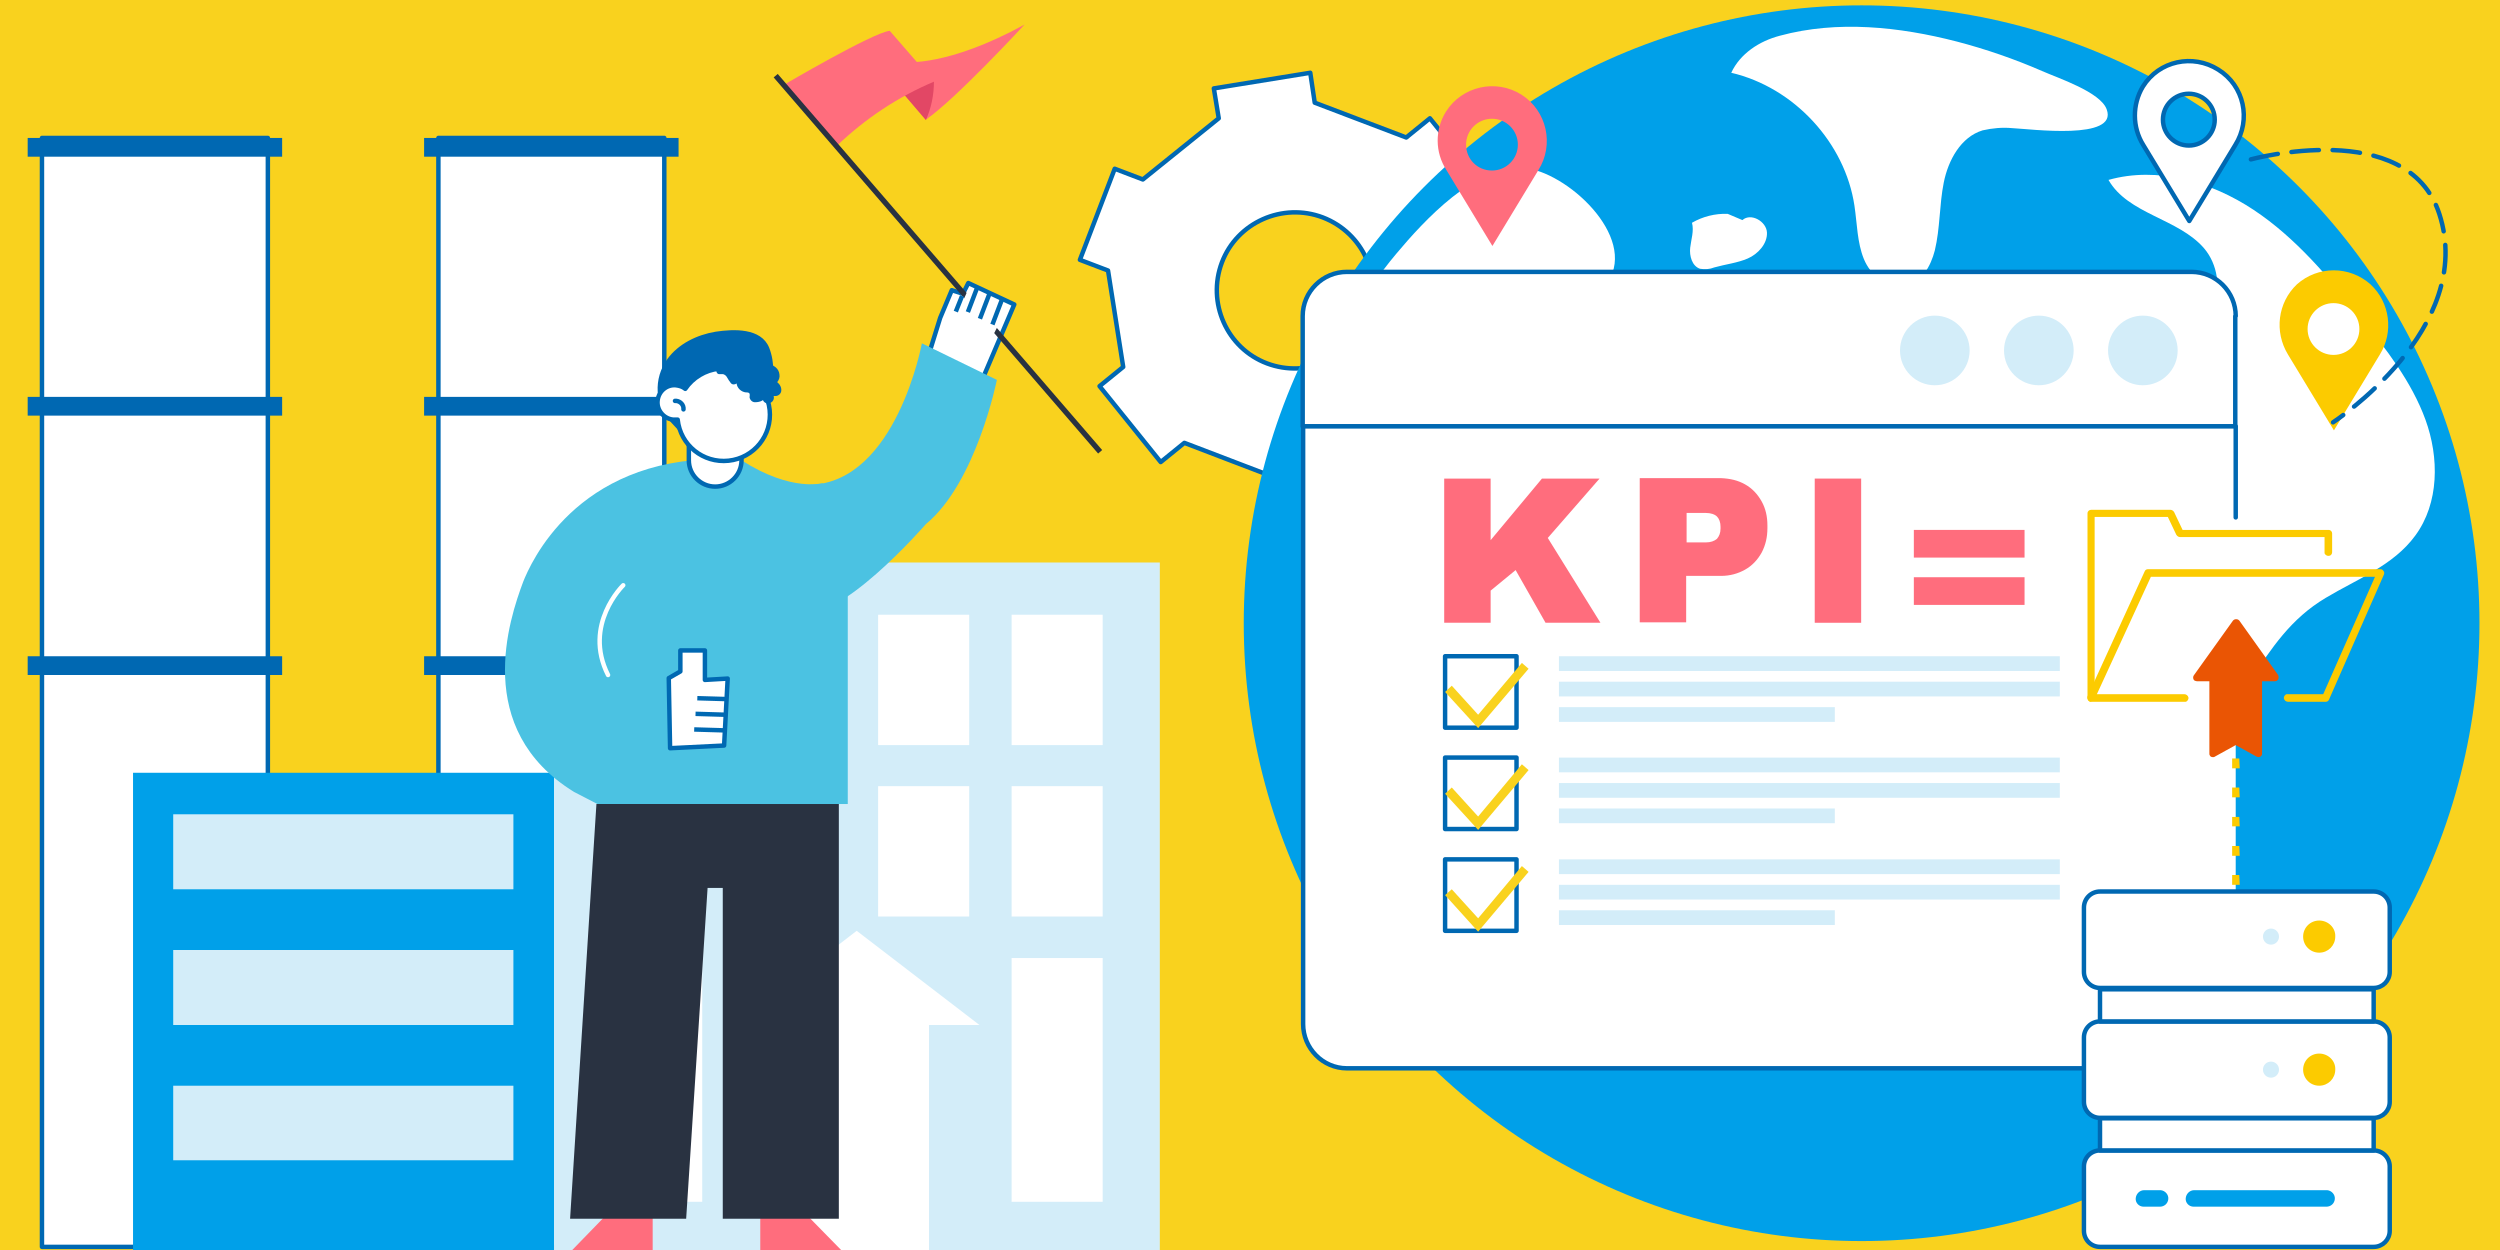 <?xml version="1.0" encoding="utf-8"?>
<!-- Generator: Adobe Illustrator 25.2.1, SVG Export Plug-In . SVG Version: 6.00 Build 0)  -->
<svg version="1.1" id="圖層_1" xmlns="http://www.w3.org/2000/svg" xmlns:xlink="http://www.w3.org/1999/xlink" x="0px" y="0px"
	 viewBox="0 0 560 280" style="enable-background:new 0 0 560 280;" xml:space="preserve">
<style type="text/css">
	.st0{fill:#F9D21E;}
	.st1{fill:#FFFFFF;stroke:#0068B2;stroke-linecap:round;stroke-linejoin:round;}
	.st2{fill:#0068B2;}
	.st3{fill:#00A0E9;}
	.st4{fill:#D3EDF9;}
	.st5{fill:#FFFFFF;}
	.st6{fill:#FCCB00;}
	.st7{fill:#FF6D7D;}
	.st8{fill:none;stroke:#0068B2;stroke-linecap:round;stroke-linejoin:round;stroke-dasharray:6.16,3.08;}
	.st9{fill:#EA5504;}
	.st10{enable-background:new    ;}
	.st11{fill:#4BC2E2;}
	.st12{fill:none;stroke:#FFFFFF;stroke-linecap:round;stroke-linejoin:round;}
	.st13{fill:#293241;}
	.st14{fill:#E24765;}
	.st15{fill:none;stroke:#0068B2;stroke-miterlimit:10;}
</style>
<g id="圖層_1_1_">
	<rect x="-15.7" y="-13.3" class="st0" width="587" height="311"/>
	<polygon class="st1" points="34.7,30.9 9.4,30.9 9.4,279.3 34.7,279.3 60,279.3 60,30.9 	"/>
	<polygon class="st1" points="123.5,30.9 98.2,30.9 98.2,279.3 123.5,279.3 148.8,279.3 148.8,30.9 	"/>
	<rect x="6.2" y="30.9" class="st2" width="57" height="4.2"/>
	<rect x="6.2" y="88.9" class="st2" width="57" height="4.2"/>
	<rect x="6.2" y="147" class="st2" width="57" height="4.2"/>
	<rect x="95" y="30.9" class="st2" width="57" height="4.2"/>
	<rect x="95" y="88.9" class="st2" width="57" height="4.2"/>
	<rect x="95" y="147" class="st2" width="57" height="4.2"/>
	<rect x="29.8" y="173.1" class="st3" width="94.3" height="107.2"/>
	<rect x="124.1" y="126" class="st4" width="135.7" height="154.3"/>
	<rect x="38.8" y="182.4" class="st4" width="76.2" height="16.8"/>
	<rect x="38.8" y="212.8" class="st4" width="76.2" height="16.8"/>
	<rect x="38.8" y="243.2" class="st4" width="76.2" height="16.7"/>
	<rect x="136.9" y="137.7" class="st5" width="20.4" height="29.2"/>
	<rect x="166.8" y="137.7" class="st5" width="20.4" height="29.2"/>
	<rect x="196.7" y="137.7" class="st5" width="20.4" height="29.2"/>
	<rect x="226.6" y="137.7" class="st5" width="20.4" height="29.2"/>
	<rect x="136.9" y="176.1" class="st5" width="20.4" height="29.2"/>
	<rect x="166.8" y="176.1" class="st5" width="20.4" height="29.2"/>
	<rect x="196.7" y="176.1" class="st5" width="20.4" height="29.2"/>
	<rect x="226.6" y="176.1" class="st5" width="20.4" height="29.2"/>
	<rect x="136.9" y="214.6" class="st5" width="20.4" height="54.6"/>
	<rect x="226.6" y="214.6" class="st5" width="20.4" height="54.6"/>
	<rect x="175.8" y="226.5" class="st5" width="32.3" height="53.8"/>
	<polygon class="st5" points="191.9,208.5 164.5,229.6 219.4,229.6 	"/>
</g>
<g id="圖層_2_1_">
	<path class="st1" d="M332.1,69.4l-3.4-21.6l5.3-4.3l-13.7-17l-5.3,4.3L294.5,23l-1-6.7l-21.6,3.5l1.1,6.7l-17,13.7l-6.3-2.4
		l-7.8,20.4l6.3,2.4l3.4,21.6l-5.3,4.3l13.7,17l5.3-4.3l20.4,7.8l1,6.7l21.6-3.4l-1.1-6.7l17-13.7l6.3,2.4l7.8-20.4L332.1,69.4z
		 M306.4,71.3c-3.5,9-13.6,13.5-22.6,10.1s-13.5-13.6-10.1-22.6s13.6-13.5,22.6-10.1c0,0,0,0,0,0C305.4,52.2,309.9,62.3,306.4,71.3
		C306.4,71.3,306.4,71.3,306.4,71.3z"/>
	<circle class="st3" cx="417" cy="139.6" r="138.4"/>
	<path class="st5" d="M360.2,63.1c-1.2,1.9-3,3.2-4.5,4.9c-3.7,4.2-4.7,10.1-2.7,15.4c0.6,1.6,1.5,3.1,1.6,4.8
		c0.1,4.3-5.1,6.5-9.3,7s-9.3,0.6-11.7,4.2c-2.7,4,0.3,9.8,4.7,11.8s9.5,1.3,14.3,0.6c13.2-1.9,29.6-2.6,36.8,8.6
		c5.2,8,3,18.6,0,27.6c-0.4,1.6-1.3,3.2-2.4,4.4c-1.6,1.5-4,1.9-6.1,2.6c-13.6,4.5-18.3,21.8-15.7,35.8s10.1,26.8,12.5,40.8
		c-20.3-4.8-36.2-20-50.5-35.1c-7.4-7.7-15-16.6-15-27.3c0-7.6,4-14.7,5.1-22.3s-2.8-17.2-10.5-17.4c-2.9-0.1-6,1.2-8.5-0.3
		c-1.8-1.1-2.5-3.4-3-5.5c-5.2-23.4,2.1-48.7,17.5-66.9c6.2-7.4,17.7-19.9,28.4-19.2C350.8,38.3,366.8,52.9,360.2,63.1z"/>
	<path class="st5" d="M325.5,215.8l2.5,9.2c0.6,2.3,0.9,5.4-1.2,6.3c-1.7,0.8-3.6-0.5-4.9-1.9c-5.2-5.5-7.6-13.1-6.4-20.6
		c0.9-3,5.4-3.7,7.8-1.7s3,5.5,2.3,8.6"/>
	<path class="st5" d="M494,217.9c3.1-5.2,3.2-11.7,3.2-17.8c0.1-16.4-2.7-33.3,6.7-47.5c5-7.5,9.2-14,17.1-18.7
		c7-4.2,15.1-7.2,20-13.9c5.4-7.3,5.4-17.5,2.3-26s-8.8-15.8-14.5-22.9c-7.1-8.9-14.5-17.8-24-24.1s-21.5-9.8-32.5-6.7
		c4.4,7.7,15.6,8.6,21.4,15.3c6.3,7.4,2.2,20.8-7.2,23.5c-2.1,0.6-4.4,0.7-6.5,0.2c-3.9-1-6.9-4.1-10-6.6
		c-5.1-4.2-11.6-7.3-18.2-6.5s-12.8,6.6-12.1,13.2c0.4,3.6,2.6,6.7,4.8,9.6c6.6,8.4,13.8,16.1,21.7,23.2
		c6.1,5.4,12.6,10.5,17.4,17.1c4.9,6.5,8,14.8,6.3,22.8c-11.9-14.2-33.1-16.1-47.4-4.1c-3.9,3.3-7,7.4-9.1,12
		c-1.8,4.1-3.8,9.4-8.3,9.6c-3.8,4.3-1.8,11.4,2.6,15s10.2,4.9,15.8,6.1s11.4,2.7,15.4,6.8c4.9,5.1,4.1,11.7,5.7,18
		c1.7,6.5,7,7.5,13.3,8.7c3,0.6,6.1,0.9,8.9-0.1c2.7-1,4.9-2.7,6.5-5.1C493.6,218.5,493.8,218.2,494,217.9z"/>
	<path class="st5" d="M450.7,28.7c-2.2-0.2-4.4,0-6.6,0.5c-4.9,1.5-7.7,6.7-8.7,11.7s-0.8,10.2-2,15.2c-0.9,3.5-3,7.3-6.6,8
		c-4,0.8-7.8-2.4-9.3-6.1s-1.5-7.9-2.1-11.9c-2.1-14.1-13.5-26.5-27.6-29.8c2-4.3,6.3-7.1,10.9-8.3c12.9-3.5,26.8-2,39.6,1.3
		c6.5,1.7,12.9,3.9,19.1,6.6c3.6,1.6,13.1,4.7,14.5,8.6C474.5,31.5,454.9,28.9,450.7,28.7z"/>
	<path class="st5" d="M390.3,49.3c1.9-1.7,5.4,0.3,5.5,2.8s-2,4.8-4.3,5.8s-5,1.3-7.5,2c-1,0.4-2.1,0.5-3.2,0.3
		c-1.8-0.6-2.4-2.9-2.2-4.7s0.9-3.8,0.4-5.6c2.4-1.4,5.2-2.1,8-2"/>
	<path class="st6" d="M512.5,79.4l10.3,17l10.3-17c3.1-5,2.3-11.6-2.1-15.7c-4.7-4.2-11.8-4.2-16.5,0
		C510.2,67.8,509.4,74.3,512.5,79.4z M516.9,73.7c0-3.2,2.6-5.8,5.8-5.8c3.2,0,5.8,2.6,5.8,5.8c0,3.2-2.6,5.8-5.8,5.8
		S516.9,76.9,516.9,73.7C516.9,73.7,516.9,73.7,516.9,73.7z"/>
	<path class="st1" d="M480.1,32.5l10.3,17l10.3-17c3.6-5.7,2-13.3-3.8-16.9c-5.7-3.6-13.3-2-16.9,3.8
		C477.6,23.4,477.6,28.5,480.1,32.5z M484.5,26.8c0-3.2,2.6-5.8,5.8-5.8s5.8,2.6,5.8,5.8s-2.6,5.8-5.8,5.8l0,0
		C487.1,32.6,484.5,30,484.5,26.8L484.5,26.8z"/>
	<path class="st7" d="M324,38.1l10.3,17l10.3-17c3.6-5.7,1.9-13.3-3.8-16.9c-5.7-3.6-13.3-1.9-16.9,3.8
		C321.4,29,321.4,34.1,324,38.1L324,38.1z M328.4,32.4c0-3.2,2.6-5.8,5.8-5.8c3.2,0,5.8,2.6,5.8,5.8s-2.6,5.8-5.8,5.8l0,0
		C330.9,38.2,328.4,35.6,328.4,32.4C328.4,32.4,328.4,32.4,328.4,32.4L328.4,32.4z"/>
	<path class="st8" d="M504.2,35.7c0,0,35.1-9.6,42.2,12.2c8.4,25.7-23.8,46.7-23.8,46.7"/>
	<path class="st1" d="M500.8,70.8c0-5.4-4.4-9.9-9.9-9.9H301.7c-5.4,0-9.9,4.4-9.9,9.9v24.7h208.9V70.8z"/>
	<path class="st1" d="M500.8,115.9V95.5H291.9v133.9c0,5.4,4.4,9.9,9.8,9.9c0,0,0,0,0,0h189.2c5.4,0,9.9-4.4,9.9-9.8c0,0,0,0,0,0
		v-27.8"/>
	<path class="st4" d="M441.2,78.5c0,4.3-3.5,7.8-7.8,7.8c-4.3,0-7.8-3.5-7.8-7.8c0-4.3,3.5-7.8,7.8-7.8c0,0,0,0,0,0
		C437.7,70.7,441.2,74.2,441.2,78.5C441.2,78.5,441.2,78.5,441.2,78.5z"/>
	<path class="st4" d="M464.5,78.5c0,4.3-3.5,7.8-7.8,7.8c-4.3,0-7.8-3.5-7.8-7.8c0-4.3,3.5-7.8,7.8-7.8c0,0,0,0,0,0
		C461,70.7,464.5,74.2,464.5,78.5L464.5,78.5z"/>
	<path class="st4" d="M487.8,78.5c0,4.3-3.5,7.8-7.8,7.8c-4.3,0-7.8-3.5-7.8-7.8c0-4.3,3.5-7.8,7.8-7.8S487.8,74.2,487.8,78.5
		L487.8,78.5z"/>
	<g id="Page-1">
		<g id="_008---Data-Transfer">
			<path id="Rectangle-path" class="st1" d="M470.4,257.7h61.3c2,0,3.6,1.6,3.6,3.6v14.4c0,2-1.6,3.6-3.6,3.6h-61.3
				c-2,0-3.6-1.6-3.6-3.6v-14.4C466.8,259.3,468.4,257.7,470.4,257.7z"/>
			<path id="Rectangle-path-2" class="st1" d="M470.4,228.8h61.3c2,0,3.6,1.6,3.6,3.6v14.4c0,2-1.6,3.6-3.6,3.6h-61.3
				c-2,0-3.6-1.6-3.6-3.6v-14.4C466.8,230.4,468.4,228.8,470.4,228.8z"/>
			<path id="Rectangle-path-3" class="st1" d="M470.4,199.7h61.3c2,0,3.6,1.6,3.6,3.6v14.4c0,2-1.6,3.6-3.6,3.6h-61.3
				c-2,0-3.6-1.6-3.6-3.6v-14.4C466.8,201.3,468.4,199.7,470.4,199.7z"/>
			<path id="Rectangle-path-4" class="st1" d="M531.7,250.5h-61.3v7.2h61.3V250.5z"/>
			<path id="Rectangle-path-5" class="st1" d="M531.7,221.6h-61.3v7.2h61.3V221.6z"/>
			<path id="Oval" class="st6" d="M519.5,206.2c-2,0-3.6,1.6-3.6,3.6c0,2,1.6,3.6,3.6,3.6c2,0,3.6-1.6,3.6-3.6v0
				C523.2,207.8,521.5,206.2,519.5,206.2z"/>
			<path id="Oval-2" class="st6" d="M519.5,236c-2,0-3.6,1.6-3.6,3.6s1.6,3.6,3.6,3.6s3.6-1.6,3.6-3.6c0,0,0,0,0,0
				C523.2,237.6,521.5,236,519.5,236z"/>
			<path id="Oval-3" class="st4" d="M508.7,237.8c-1,0-1.8,0.8-1.8,1.8c0,1,0.8,1.8,1.8,1.8c1,0,1.8-0.8,1.8-1.8c0,0,0,0,0,0
				C510.5,238.6,509.7,237.8,508.7,237.8z"/>
			<path id="Oval-4" class="st4" d="M508.7,208c-1,0-1.8,0.8-1.8,1.8s0.8,1.8,1.8,1.8c1,0,1.8-0.8,1.8-1.8c0,0,0,0,0,0
				C510.5,208.8,509.7,208,508.7,208z"/>
			<path class="st3" d="M491.4,270.3h29.7c1,0,1.8-0.7,1.9-1.7c0.1-1-0.7-1.9-1.7-2c0,0-0.1,0-0.1,0h-29.7c-1,0-1.8,0.8-1.9,1.8
				C489.5,269.4,490.3,270.3,491.4,270.3C491.3,270.3,491.4,270.3,491.4,270.3z"/>
			<path class="st3" d="M480.2,270.3h3.6c1,0,1.8-0.7,1.9-1.7c0.1-1-0.7-1.9-1.7-2c0,0-0.1,0-0.1,0h-3.6c-1,0-1.8,0.8-1.9,1.8
				C478.3,269.4,479.1,270.3,480.2,270.3C480.2,270.3,480.2,270.3,480.2,270.3z"/>
		</g>
	</g>
	<path class="st6" d="M521,157.2h-8.5c-0.4,0-0.8-0.3-0.9-0.7c-0.1-0.4,0.2-0.9,0.6-1c0.1,0,0.1,0,0.2,0h8l11.6-26.3l0,0h-50.2l0,0
		l-12.1,26.3l0,0h19.6c0.4,0,0.8,0.3,0.9,0.7c0.1,0.4-0.2,0.9-0.6,1c-0.1,0-0.1,0-0.2,0h-21c-0.3,0-0.5-0.1-0.7-0.4
		c-0.1-0.2-0.2-0.5-0.1-0.8l12.8-28c0.1-0.3,0.4-0.5,0.7-0.5h52.1c0.3,0,0.5,0.1,0.7,0.4c0.2,0.2,0.2,0.5,0.1,0.8l-12.3,28
		C521.6,157,521.3,157.2,521,157.2z"/>
	<path class="st6" d="M468.3,157.2c-0.4-0.1-0.7-0.4-0.7-0.9v-41.3c0-0.5,0.4-0.8,0.8-0.8h17.8c0.3,0,0.6,0.2,0.8,0.5l1.9,4h32.7
		c0.5,0,0.8,0.4,0.8,0.8c0,0,0,0,0,0v4.2c0,0.4-0.3,0.8-0.7,0.8c-0.4,0.1-0.9-0.2-1-0.6c0-0.1,0-0.1,0-0.2v-3.4l0,0h-32.4
		c-0.3,0-0.6-0.2-0.8-0.5l-1.9-4l0,0h-16.4l0,0v40.5c0,0.4-0.4,0.8-0.8,0.8C468.4,157.2,468.3,157.2,468.3,157.2z"/>
	<path class="st9" d="M510.3,151.2l-8.7-12.2c-0.2-0.2-0.4-0.3-0.7-0.3c-0.3,0-0.5,0.1-0.7,0.3l-8.8,12.3c-0.2,0.3-0.2,0.8,0.1,1.1
		c0.2,0.1,0.4,0.2,0.6,0.2h2.8l0,0v16.2c0,0.1,0,0.3,0.1,0.4c0.1,0.3,0.4,0.4,0.7,0.4c0.1,0,0.3,0,0.4-0.1l4.7-2.6l0,0l4.7,2.6
		c0.4,0.2,0.9,0.1,1.1-0.3c0,0,0,0,0,0c0.1-0.1,0.1-0.3,0.1-0.4v-16.2l0,0h2.9c0.4,0,0.8-0.3,0.8-0.8
		C510.4,151.6,510.4,151.4,510.3,151.2z"/>
	<path class="st6" d="M501.7,198.2H500V196h1.6L501.7,198.2z M501.7,191.7H500v-2.2h1.6L501.7,191.7z M501.7,185.1H500V183h1.6
		L501.7,185.1z M501.7,178.6H500v-2.2h1.6L501.7,178.6z M501.7,172.1H500v-2.2h1.6L501.7,172.1z"/>
	<rect x="323.7" y="147" class="st1" width="16" height="16"/>
	<rect x="349.2" y="147" class="st4" width="112.2" height="3.3"/>
	<rect x="349.2" y="152.7" class="st4" width="112.2" height="3.3"/>
	<rect x="349.2" y="158.4" class="st4" width="61.8" height="3.3"/>
	<polygon class="st0" points="331.1,163.1 323.7,155 325.2,153.6 331.1,160.1 340.9,148.5 342.4,149.8 	"/>
	<rect x="323.7" y="169.7" class="st1" width="16" height="16"/>
	<rect x="349.2" y="169.7" class="st4" width="112.2" height="3.3"/>
	<rect x="349.2" y="175.4" class="st4" width="112.2" height="3.3"/>
	<rect x="349.2" y="181.1" class="st4" width="61.8" height="3.3"/>
	<polygon class="st0" points="331.1,185.9 323.7,177.8 325.2,176.4 331.1,182.9 340.9,171.2 342.4,172.5 	"/>
	<rect x="323.7" y="192.5" class="st1" width="16" height="16"/>
	<rect x="349.2" y="192.5" class="st4" width="112.2" height="3.3"/>
	<rect x="349.2" y="198.2" class="st4" width="112.2" height="3.3"/>
	<rect x="349.2" y="203.9" class="st4" width="61.8" height="3.3"/>
	<polygon class="st0" points="331.1,208.7 323.7,200.5 325.2,199.2 331.1,205.7 340.9,194 342.4,195.3 	"/>
	<g class="st10">
		<path class="st7" d="M345.4,107.2h12.9l-11.6,13.3l11.8,19h-12.3l-6.7-11.8l-5.6,4.6v7.2h-10.4v-32.3h10.4V121L345.4,107.2z"/>
		<path class="st7" d="M390.9,108.5c1.6,0.9,2.8,2.2,3.7,3.8c0.9,1.6,1.3,3.4,1.3,5.4v0.6c0,2-0.4,3.8-1.3,5.5
			c-0.9,1.6-2.1,2.9-3.7,3.8s-3.4,1.4-5.4,1.4h-7.8v10.4h-10.4v-32.3h18.2C387.6,107.2,389.3,107.6,390.9,108.5z M377.8,121.5h4.3
			c1.1,0,1.9-0.3,2.5-0.8c0.5-0.6,0.8-1.3,0.8-2.3V118c0-1-0.3-1.8-0.8-2.3s-1.4-0.8-2.5-0.8h-4.3V121.5z"/>
		<path class="st7" d="M406.5,139.5v-32.3h10.4v32.3H406.5z"/>
		<path class="st7" d="M428.7,124.9v-6.2h24.8v6.2H428.7z M428.7,135.5v-6.2h24.8v6.2H428.7z"/>
	</g>
	<path class="st11" d="M184.4,108.2c0,0-7.1,2.1-18.3-5.1c-8.8-5.7-10.4,15.7-10.4,15.7l10.4,7.7L184.4,108.2z"/>
	<path class="st11" d="M192.4,115.9L192.4,115.9c-3.6-5.5-9.3,0.7-16.2-1.3c-4.1-1.2-8.5-11.7-13.7-11.8h-1.3
		c-32.3,0-42.4,23.5-44,27.5c-3.1,8.3-11.5,33,11.4,47.1l6.4,3.3l-0.5-0.2l0.5,0.2c3,1.3,6.5,1.2,9.5-0.2h29.6c2.7,0,7.2-0.8,9.3,1
		c2.1-2.7,2.6-1.6,2.7-5.6c0.1-3.2,0.2-6.4,0.3-9.6c0.3-8.8,0.2-17.8,1.3-26.5c0.3-2.6-0.7-8.1,0.8-10.1c1.8-2.6,5.2-0.2,7.3-2.2
		C198.9,124.2,194.3,118.5,192.4,115.9z"/>
	<path class="st12" d="M139.6,131.1c0,0-9.1,8.8-3.4,20.1"/>
	<path class="st2" d="M155.3,99.5c-1.7-1.5-3.4-3.1-4.9-4.8c-3.8-3.9-4.1-9.9-0.9-14.3c2.5-3.4,6.6-5.4,10.8-6.1
		c4-0.6,10.2-0.9,12,3.6c2.6,6.6-0.5,16.7-5.5,21.1c-2.1,1.8-4.5,2.2-7.1,2.4C158.1,101.3,156.5,100.7,155.3,99.5z"/>
	<polygon class="st7" points="127.7,280.5 137.7,270.2 146.2,270.2 146.2,280.5 	"/>
	<polygon class="st7" points="188.9,280.5 178.8,270.2 170.3,270.2 170.3,280.5 	"/>
	<polygon class="st13" points="187.9,180.1 187.9,273 161.9,273 161.9,198.9 158.5,198.9 153.7,273 127.7,273 132.4,198.9 
		133.6,180.1 	"/>
	<path class="st1" d="M160.2,109L160.2,109c3.2,0,5.9-2.6,5.9-5.9l0,0V89.5h-11.8v13.6C154.3,106.4,157,109,160.2,109z"/>
	<path class="st1" d="M147.3,89.8c-0.2,2.1,1.4,4,3.5,4.2c0.3,0,0.7,0,1,0c0.6,5.7,5.7,9.8,11.4,9.2c5.7-0.6,9.8-5.7,9.2-11.4
		c-0.6-5.7-5.7-9.8-11.4-9.2c-3,0.3-5.8,2-7.5,4.5c-0.6-0.5-1.3-0.7-2.1-0.8C149.4,86.1,147.5,87.6,147.3,89.8z"/>
	<path class="st1" d="M153.1,91.7c0.1-1-0.7-1.8-1.6-1.9c-0.1,0-0.2,0-0.3,0"/>
	<polygon class="st1" points="208.3,78.6 210.6,71.2 213.2,65 215.7,65.8 216.9,63.4 227.2,68.2 220,85.1 	"/>
	<path class="st7" d="M202.8,13.9c0,0,9.4,1.1,26.7-8.4c0,0-15.3,16.6-22.1,21.3l-9-10.5L202.8,13.9z"/>
	<path class="st14" d="M209.2,18.3c0,3-0.6,5.9-1.8,8.6l-4.7-5.5l-1.4-3.1L209.2,18.3z"/>
	<path class="st7" d="M175.6,19c0,0,19.9-11.7,23.7-12.1l9.9,11.4c-8.1,3.4-15.4,8.3-21.8,14.4L175.6,19z"/>
	
		<rect x="209.5" y="3.3" transform="matrix(0.757 -0.653 0.653 0.757 12.553 151.649)" class="st13" width="1.2" height="111.3"/>
	<path class="st11" d="M181.6,108.6c19.2-0.7,24.9-31.7,24.9-31.7l16.8,8.2c0,0-4.6,23-15.9,32.3c0,0-20.1,23.2-28.4,19.4
		s-7.9-23.9-7.9-23.9L181.6,108.6z"/>
	<polygon class="st1" points="163,152 162.2,167 150.1,167.6 149.8,151.9 152.4,150.4 152.4,145.7 157.9,145.7 157.9,150.1 
		157.9,152.3 	"/>
	<line class="st15" x1="163" y1="156.6" x2="156.2" y2="156.4"/>
	<line class="st15" x1="162.5" y1="160.1" x2="155.8" y2="159.9"/>
	<line class="st15" x1="162.2" y1="163.6" x2="155.5" y2="163.4"/>
	<path class="st2" d="M170.8,89.7c-0.5,0.3-1.1,0.4-1.7,0.4c-0.6,0-1.1-0.5-1.2-1.1c0-0.3,0.1-0.5,0-0.8s-0.5-0.3-0.8-0.3
		c-1.1-0.1-2-1-2.1-2c-0.4,0.3-1,0.3-1.3-0.1c-0.3-0.4-0.6-0.8-0.8-1.2c-0.2-0.4-0.6-0.8-1.1-0.8c-0.3,0-0.5,0-0.8,0
		c-0.5-0.1-0.6-0.7-0.6-1.2s0-1.1-0.3-1.4c-0.4-0.2-0.8-0.3-1.3-0.3c-0.4,0-1-0.2-1-0.7c0-0.2,0.1-0.5,0.3-0.6c0.8-0.8,2-1,2.9-0.4
		c0.8-1.6,2.7-2.3,4.3-1.5c0.8,0.4,1.4,1.1,1.7,1.9c1.5-1,3.6-0.6,4.5,1c0.2,0.3,0.4,0.7,0.5,1.1c1.3-0.1,2.5,0.9,2.6,2.2
		c0.1,0.6-0.1,1.2-0.5,1.7c0.6,0.5,1,1.2,0.9,2c-0.1,0.7-0.8,1.2-1.5,1.1c-0.1,0-0.1,0-0.2,0c0.2,0.7-0.2,1.4-0.9,1.6
		c-0.6,0.2-1.3-0.1-1.5-0.7"/>
	<polygon class="st5" points="216.8,65 215.3,68.3 222.5,75 224.1,71.9 	"/>
	<line class="st15" x1="218.9" y1="64.4" x2="216.8" y2="69.9"/>
	<line class="st15" x1="221.6" y1="65.9" x2="219.5" y2="71.4"/>
	<line class="st15" x1="224.4" y1="67.2" x2="222.3" y2="72.7"/>
	<line class="st15" x1="215.5" y1="66.3" x2="214.1" y2="69.8"/>
	<rect x="170.3" y="123.4" class="st11" width="19.6" height="56.7"/>
</g>
</svg>
